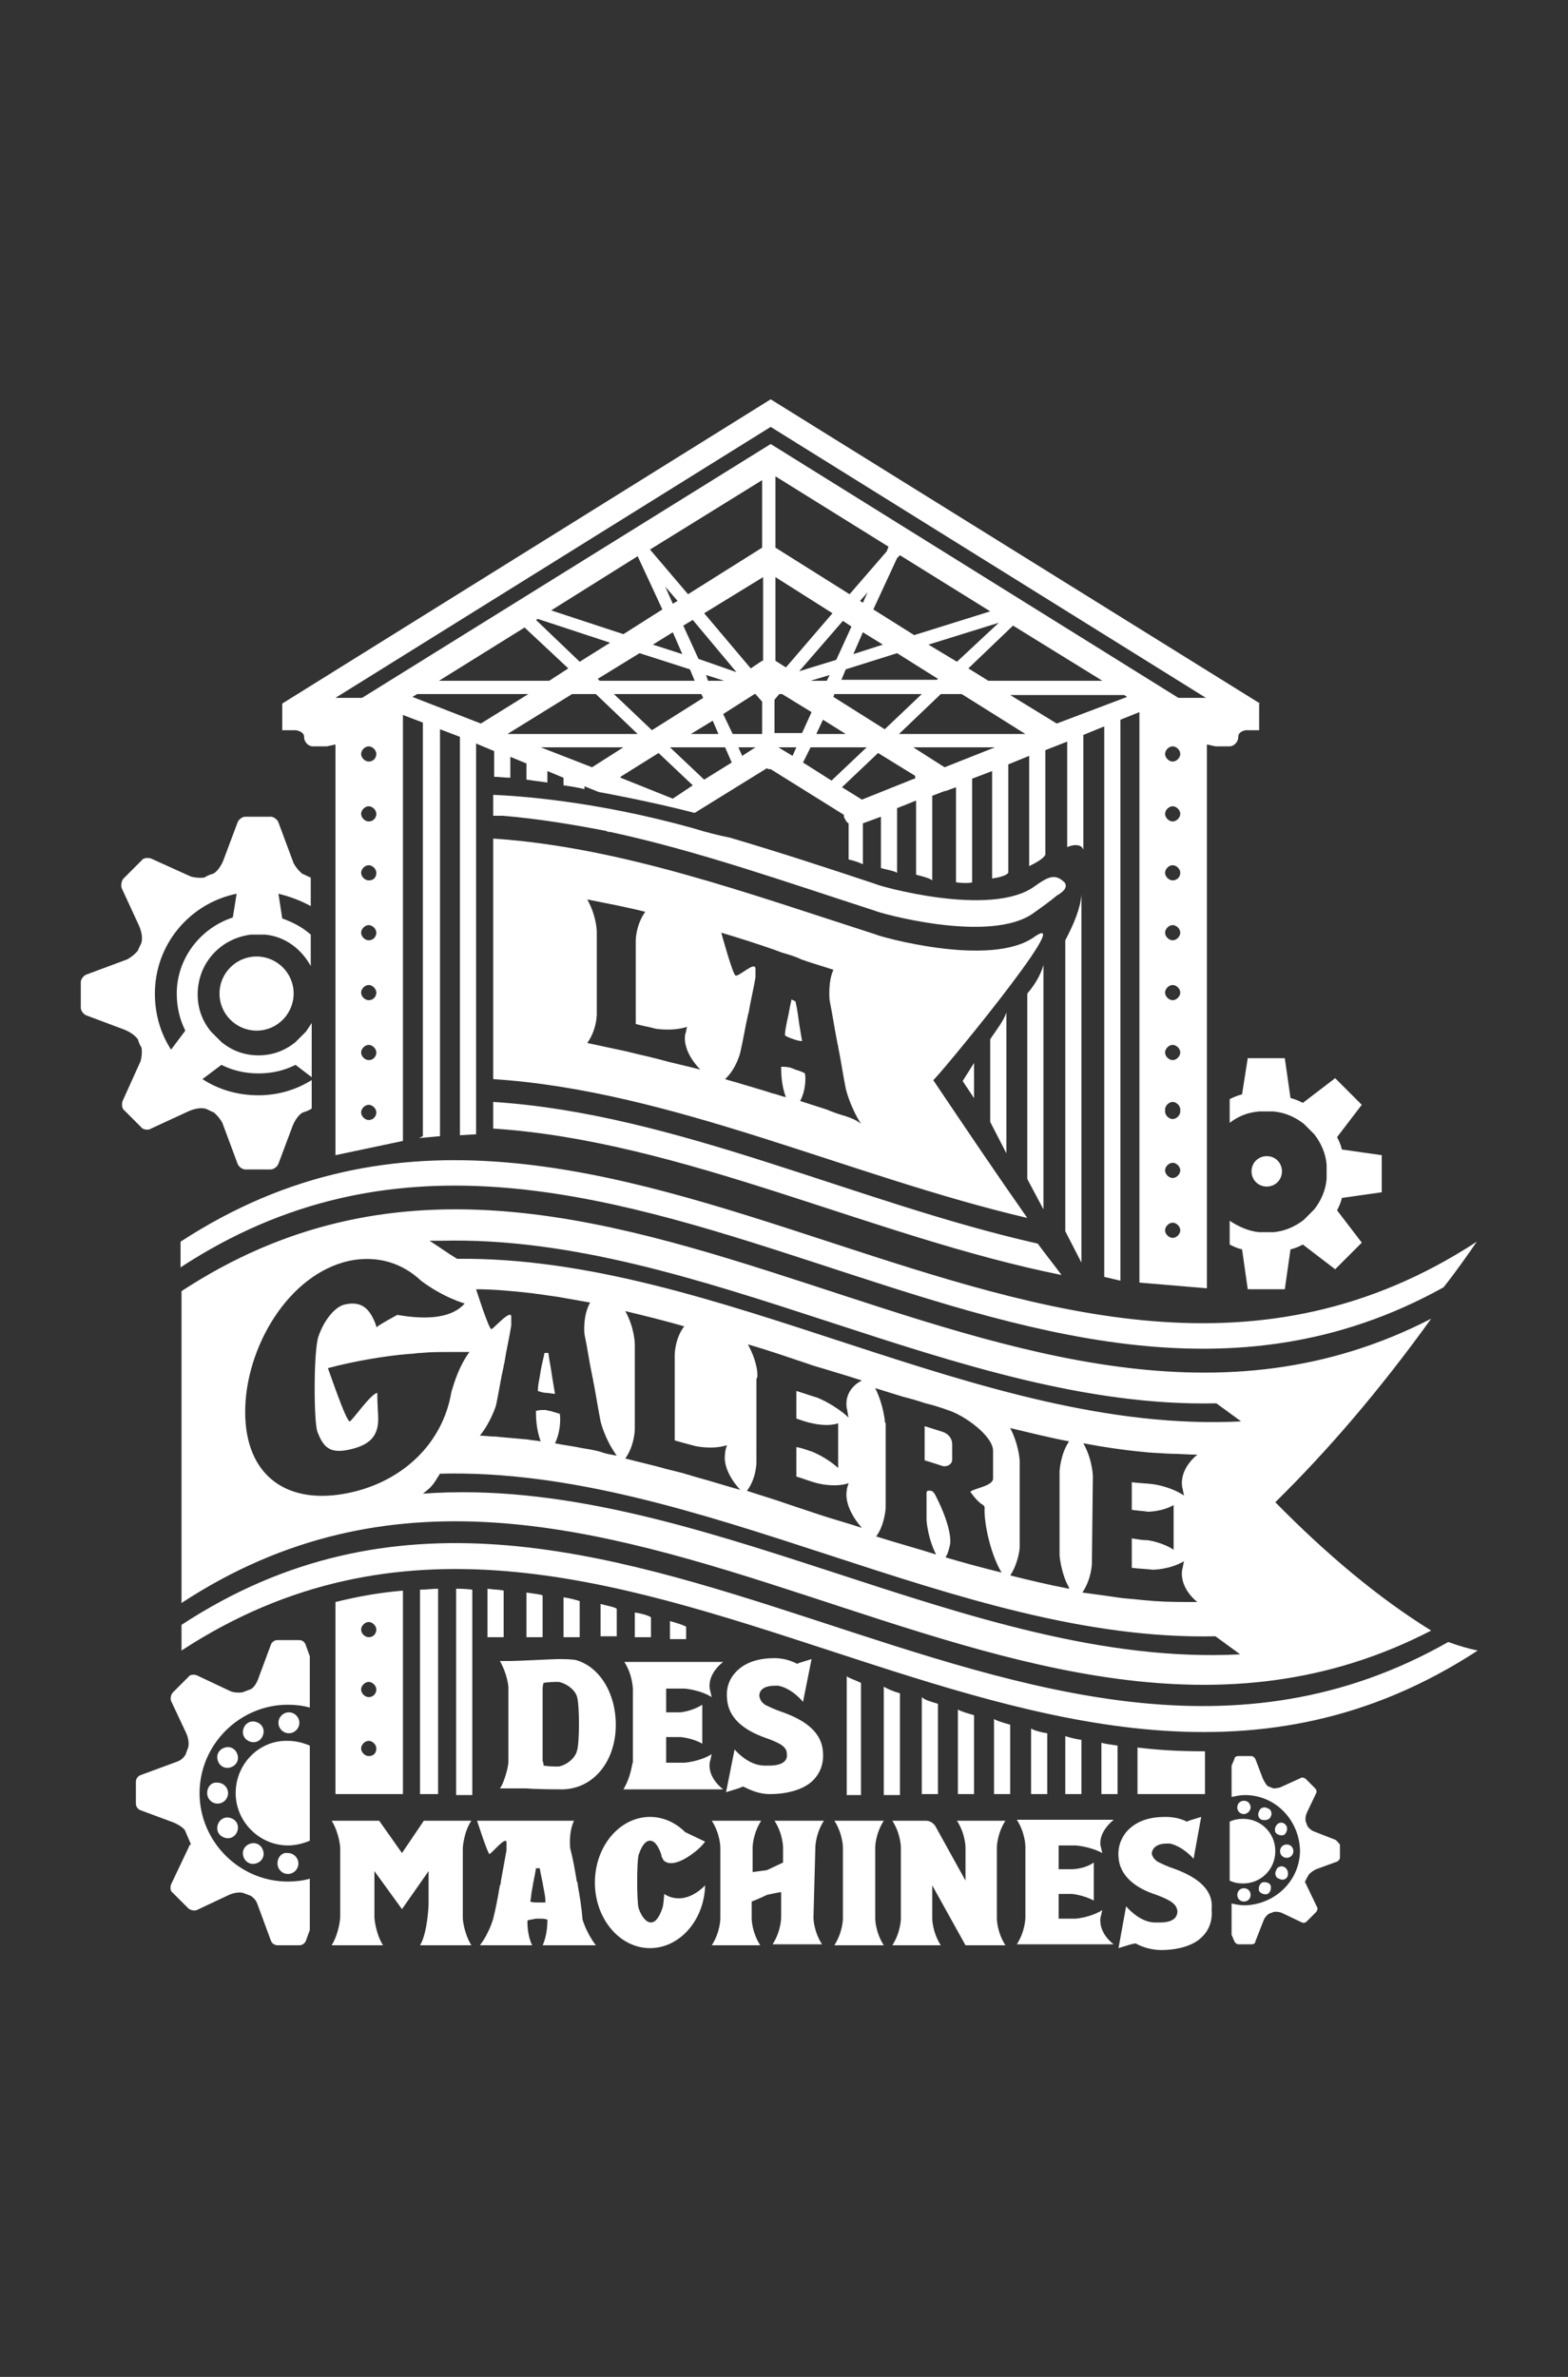 <?xml version="1.0" encoding="utf-8"?>
<!-- Generator: Adobe Illustrator 22.0.0, SVG Export Plug-In . SVG Version: 6.00 Build 0)  -->
<svg version="1.1" id="Calque_1" xmlns="http://www.w3.org/2000/svg" xmlns:xlink="http://www.w3.org/1999/xlink" x="0px" y="0px"
	 viewBox="0 0 165 250" style="enable-background:new 0 0 165 250;" xml:space="preserve">
<rect x="0" y="0" width="165" height="250" fill="#333333" stroke="none"/>
<style type="text/css">
	.st0{fill:#FFFFFF;}
</style>
<path class="st0" d="M126.8,184.2c-2.4,0-4.7-0.1-7.1-0.4v4.9h7.1V184.2z M92.1,194.3c0,0,0-1.4,0.9-2.8h-5.2
	c0.9,1.4,0.9,2.8,0.9,2.8h0v7.5h0c0,0,0,1.4-0.9,2.8h5.2c-0.9-1.4-0.9-2.8-0.9-2.8h0L92.1,194.3L92.1,194.3z M123.7,196.6
	c-0.9-0.3-1.5-0.6-1.9-0.8c-0.4-0.3-0.5-0.5-0.6-0.8c0-0.5,0.4-1.1,1.6-1.1c0.1,0,0.2,0,0.3,0c1.4,0.3,2.5,1.6,2.5,1.6l0.8-4.4
	l-1.3,0.4l-0.2,0.1c-0.6-0.3-1.3-0.5-2.3-0.5c-1.6,0-2.8,0.4-3.7,1.2c-0.8,0.7-1.3,1.8-1.2,3c0.1,2,1.8,3.3,4,4
	c1.6,0.6,2.1,1,2.2,1.7c0,0.7-0.5,1.2-1.8,1.2c-0.2,0-0.5,0-0.7,0l0,0c-1.6-0.1-2.9-1.7-2.9-1.7l-0.8,4.4l1.3-0.4l0.5-0.1
	c0.7,0.4,1.7,0.7,2.7,0.7c1.8,0,3.4-0.5,4.2-1.3c0.9-0.8,1.2-1.9,1.1-3C127.7,198.8,126.1,197.5,123.7,196.6z M115.9,188.7h1.7v-5.1
	c-0.7-0.1-1.4-0.2-1.7-0.3V188.7z M134.9,123.2c0-0.9-0.7-1.6-1.6-1.6c-0.9,0-1.6,0.7-1.6,1.6c0,0.9,0.7,1.6,1.6,1.6
	C134.2,124.8,134.9,124.1,134.9,123.2z M25.7,194.4c-0.3,0.5-0.1,1.2,0.4,1.5c0.5,0.3,1.2,0.1,1.5-0.4c0.3-0.5,0.1-1.2-0.4-1.5
	C26.7,193.7,26,193.9,25.7,194.4z M102.5,111.8c-0.7,1.1-1.2,1.9-1.2,1.9l1.2,1.8V111.8z M19.1,170.9c0,0.9,0,1.8,0,2.7
	c45.5-29.7,90.9,29.7,136.4,0c-1-0.2-2-0.5-3.1-0.9C107.9,198,63.5,141.8,19.1,170.9z M104.9,194.3c0,0,0-1.4,0.9-2.8h-5.1
	c0.9,1.4,0.9,2.8,0.9,2.8v3.5l-3.1-5.6c0,0-0.3-0.7-1.1-0.7l0,0h-3.5c0.9,1.4,0.9,2.8,0.9,2.8v7.5c0,0,0,1.4-0.9,2.8h5.1
	c-0.9-1.4-0.9-2.8-0.9-2.8h0v-3.5l3.5,6.3h0.6c0,0,0,0,0,0h3.6c-0.9-1.4-0.9-2.8-0.9-2.8h0L104.9,194.3L104.9,194.3z M113.8,183
	c-0.7-0.1-1.4-0.3-1.7-0.4v6.1h1.7V183z M105.9,121.3v-14.8c-0.3,0.9-1.1,1.9-1.7,2.8v8.7L105.9,121.3z M94.7,178.1
	c-0.7-0.2-1.4-0.5-1.7-0.7v11.4h1.7V178.1z M89.1,176.3v12.5h1.5v-11.8C90,176.7,89.3,176.5,89.1,176.3z M98.7,179.2
	c-0.7-0.2-1.4-0.4-1.7-0.7v10.2h1.7V179.2z M108.5,181.8v6.9h1.7v-6.4C109.5,182.2,108.8,182,108.5,181.8z M100.8,179.8v8.9h1.7
	v-8.3C101.8,180.2,101.1,180,100.8,179.8z M117.2,191.4c-0.8,0-1.6,0-2.5,0v0c-1.4,0-1.8,0-2.5,0c0,0,0,0,0,0H107
	c0.9,1.4,0.9,2.8,0.9,2.8v7.5c0,0,0,1.4-0.9,2.8h3.6v0c2,0,0.8,0,2.8,0c0,0,0,0,0,0c1.3,0,2.5,0,3.8,0c0,0-1.6-1.1-1.4-2.8
	c0.1-0.3,0.1-0.5,0.2-0.8c-1.3,0.8-2.8,0.9-2.8,0.9c-0.6,0-1.2,0-1.8,0c0,0,0-0.1,0-0.1h0v-2.5c0.5,0,1,0,1.4,0c0,0,1.2,0.1,2.3,0.7
	v-4c-1,0.7-2.3,0.7-2.3,0.7c-0.5,0-1,0-1.4,0v-2.5h0c0,0,0,0,0,0c0.6,0,1.2,0,1.8,0c0,0,1.5,0.1,2.8,0.8c-0.1-0.3-0.1-0.5-0.2-0.8
	C115.6,192.6,117.2,191.4,117.2,191.4z M104.6,188.7h1.7v-7.3c-0.7-0.2-1.4-0.4-1.7-0.6V188.7z M130.7,115.1
	c-0.4,0.1-0.9,0.3-1.3,0.5v2.5c0.9-0.7,1.9-1.1,3.1-1.2h1.5c1.2,0.1,2.3,0.6,3.2,1.3l1.1,1.1c0.7,0.9,1.2,2,1.3,3.2v1.5
	c-0.1,1.2-0.6,2.3-1.3,3.2l-1.1,1.1c-0.9,0.7-2,1.2-3.2,1.3h-1.5c-1.1-0.1-2.2-0.6-3.1-1.2v2.5c0.4,0.2,0.8,0.4,1.3,0.5l0.6,4.2h3.9
	l0.6-4.2c0.5-0.1,0.9-0.3,1.3-0.5l3.4,2.6l2.8-2.8l-2.6-3.4c0.2-0.4,0.4-0.8,0.5-1.3l4.2-0.6v-3.9l-4.2-0.6
	c-0.1-0.5-0.3-0.9-0.5-1.3l2.6-3.4l-2.8-2.8l-3.4,2.6c-0.4-0.2-0.8-0.4-1.3-0.5l-0.6-4.2h-3.9L130.7,115.1z M134.5,191.8
	c-0.3,0.2-0.4,0.6-0.3,0.9c0.2,0.3,0.6,0.4,0.9,0.3c0.3-0.2,0.4-0.6,0.3-0.9C135.2,191.7,134.8,191.6,134.5,191.8z M135.2,196.4
	c-0.3-0.2-0.8-0.1-0.9,0.3c-0.2,0.3-0.1,0.8,0.3,0.9c0.3,0.2,0.8,0.1,0.9-0.3C135.6,197,135.5,196.6,135.2,196.4z M109.8,127.2
	v-25.7c-0.3,1.1-1,2.2-1.7,3V124L109.8,127.2z M136.1,194.7c0-0.4-0.3-0.7-0.7-0.7c-0.4,0-0.7,0.3-0.7,0.7c0,0.4,0.3,0.7,0.7,0.7
	C135.8,195.4,136.1,195.1,136.1,194.7z M99.2,154.2c0.5,0.1,1-0.2,1-0.7v-1.6c0-0.6-0.4-1.1-1-1.3c-0.3-0.1-1.6-0.5-1.9-0.6v3.6
	C97.7,153.7,98.9,154.1,99.2,154.2C99.2,154.2,99.2,154.2,99.2,154.2z M63.1,152.8C63.1,152.8,63.1,152.8,63.1,152.8
	C63.1,152.8,63.1,152.8,63.1,152.8C63.1,152.8,63.1,152.8,63.1,152.8z M57.7,142.3c-0.1,0-0.1,0-0.2,0c-0.1,0-0.1,0-0.2,0
	c-0.2,0.9-0.4,1.7-0.5,2.5c-0.1,0.5-0.2,1-0.2,1.5c0.3,0.1,0.6,0.2,0.9,0.2c0.3,0,0.6,0.1,0.9,0.1c-0.1-0.6-0.2-1.2-0.3-1.8
	C58,144,57.8,143.1,57.7,142.3z M130.2,199.3c0,0.4,0.3,0.7,0.7,0.7c0.4,0,0.7-0.3,0.7-0.7c0-0.4-0.3-0.7-0.7-0.7
	C130.5,198.6,130.2,198.9,130.2,199.3z M132.8,198c-0.3,0.2-0.4,0.6-0.3,0.9c0.2,0.3,0.6,0.4,0.9,0.3c0.3-0.2,0.4-0.6,0.3-0.9
	C133.6,198,133.1,197.9,132.8,198z M133.7,191.1c0.2-0.3,0.1-0.8-0.3-0.9c-0.3-0.2-0.8-0.1-0.9,0.3c-0.2,0.3-0.1,0.8,0.3,0.9
	C133.1,191.5,133.6,191.4,133.7,191.1z M140.5,193.5l-2.3-0.9c-0.4-0.2-0.5-0.4-0.6-0.5c-0.1-0.2-0.1-0.3-0.2-0.5
	c0,0-0.1-0.4,0.1-0.9l1-2.1c0.1-0.2,0-0.4-0.1-0.5l-1-1c-0.1-0.1-0.4-0.2-0.5-0.1l-2.2,1c-0.4,0.1-0.6,0.1-0.7,0.1
	c-0.2-0.1-0.3-0.1-0.5-0.2c-0.1,0-0.3-0.2-0.6-0.8l-0.8-2.1c-0.1-0.2-0.3-0.3-0.4-0.3h-1.4c-0.2,0-0.4,0.1-0.4,0.3l-0.3,0.7v3.3
	c0.5-0.1,0.9-0.2,1.4-0.2c3.2,0,5.7,2.6,5.8,5.8c0,3.2-2.6,5.7-5.8,5.8c-0.5,0-1-0.1-1.4-0.2v3.3l0.3,0.7c0.1,0.2,0.3,0.3,0.4,0.3
	h1.4c0.2,0,0.4-0.1,0.4-0.3l0.9-2.3c0.2-0.4,0.4-0.5,0.5-0.6c0.2-0.1,0.3-0.1,0.5-0.2c0,0,0.4-0.1,0.9,0.1l2.1,1
	c0.2,0.1,0.4,0,0.5-0.1l1-1c0.1-0.1,0.2-0.4,0.1-0.5l-1.2-2.5c0-0.1-0.1-0.1-0.1-0.1c0.1-0.3,0.3-0.6,0.4-0.8c0,0,0.2-0.3,0.8-0.6
	l2.2-0.8c0.2-0.1,0.3-0.3,0.3-0.4V194C140.8,193.8,140.7,193.6,140.5,193.5z M83.7,105.3c-0.1,0-0.1,0-0.2-0.1c-0.1,0-0.1,0-0.2-0.1
	c-0.2,0.8-0.3,1.6-0.5,2.4c-0.1,0.5-0.2,1-0.2,1.4c0.3,0.2,0.6,0.3,0.9,0.4c0.3,0.1,0.6,0.2,0.9,0.2c-0.1-0.6-0.2-1.2-0.3-1.8
	C84,107,83.9,106.1,83.7,105.3z M129.4,197.8c0.4,0.2,0.9,0.3,1.4,0.3c1.9,0,3.4-1.5,3.4-3.4c0-1.9-1.5-3.4-3.4-3.4
	c-0.5,0-1,0.1-1.4,0.3V197.8z M108.9,98.5c-4.6,3.4-16.7-0.1-16.7-0.2C78.8,94,65.4,89.1,51.9,88.2c0,8.4,0,16.9,0,25.3
	c18.7,1.2,37.4,10.2,56.2,14.6c-3.3-4.7-6.6-9.6-9.9-14.5C98.2,113.9,113.5,95.4,108.9,98.5z M69.3,111.4
	C69.3,111.4,69.3,111.4,69.3,111.4c-2.4-0.6-0.9-0.2-3.3-0.8c0,0,0,0,0,0c-1.4-0.3-2.8-0.6-4.2-0.9c1-1.4,1-3,1-3h0v-8.7l0,0
	c0,0,0-1.6-1-3.4c2,0.4,4.1,0.8,6.1,1.3c-1,1.4-1,3-1,3h0v8.7c0,0,0,0,0,0c0,0,0,0,0,0.1c0.7,0.2,1.4,0.3,2.1,0.5
	c0,0,1.8,0.3,3.3-0.2c-0.1,0.3-0.1,0.6-0.2,0.8c-0.3,1.9,1.6,3.7,1.6,3.7C72.2,112.1,70.7,111.8,69.3,111.4z M89,121.8
	C89,121.8,89,121.8,89,121.8C89,121.8,89,121.8,89,121.8C89,121.8,89,121.8,89,121.8z M89,117.4c-0.7-0.2-1.3-0.4-2-0.7c0,0,0,0,0,0
	c-0.9-0.3-1.9-0.6-2.8-0.9c0.6-1.1,0.6-2.5,0.5-2.9c-0.3-0.2-0.7-0.3-1-0.4c-0.2-0.1-0.3-0.1-0.5-0.2c-0.4-0.1-0.7-0.1-1-0.1
	c0,0.5,0,1.9,0.5,3.2c-0.5-0.1-0.9-0.3-1.4-0.4c0,0,0,0,0,0c-0.9-0.3-2.3-0.7-3.3-1c-0.6-0.2-1.1-0.3-1.7-0.5
	c1.2-1.1,1.6-2.8,1.6-2.8c0.3-1.3,0.5-2.6,0.8-3.9c0-0.1,0.1-0.3,0.1-0.4c0.2-1.2,0.5-2.4,0.7-3.6c0-0.3,0-0.6,0-0.9
	c0-0.9-1.8,0.9-2.1,0.7c-0.3-0.1-1.5-4.5-1.5-4.5c1.7,0.5,3.9,1.2,5.6,1.8c0.3,0.1,0.5,0.2,0.8,0.3c0,0,0,0,0,0
	c0.7,0.2,1.4,0.4,2,0.7c0,0,0,0,0,0c1.1,0.4,2.2,0.7,3.4,1.1c-0.6,1.3-0.4,3.2-0.4,3.2c0.3,1.5,0.5,2.9,0.8,4.4
	c0,0.2,0.1,0.3,0.1,0.5c0.3,1.5,0.5,2.9,0.8,4.4c0,0,0.4,1.8,1.6,3.7C90.1,117.8,89.6,117.6,89,117.4z M111.9,92.7
	c-0.9-0.8-1.6-0.5-3,0.5c-4.6,3.4-16.7-0.1-16.7-0.2c-5.1-1.7-10.3-3.4-15.4-4.9c-1-0.2-2.3-0.5-3.9-1c-10.4-2.9-18.6-3.4-21-3.5
	v2.2l1,0c3.6,0.3,7.3,0.9,10.9,1.6c0.1,0.1,0.3,0.1,0.4,0.1c0,0,0,0,0,0c9.3,2,18.6,5.3,27.9,8.3c0,0.1,12.1,3.6,16.7,0.2
	c1-0.7,1.8-1.3,2.4-1.8C112.8,93.3,111.9,92.7,111.9,92.7z M155.4,130.6c-45.5,29.7-90.9-29.7-136.4,0c0,0.9,0,1.8,0,2.7
	c44.3-29,88.6,26.7,132.9,2.1C153.1,133.9,154.3,132.2,155.4,130.6z M19.1,135.8c0,10.9,0,21.9,0,32.8
	c43.8-28.7,87.6,25.6,131.5,2.9c-5.5-3.4-11-8-16.4-13.5c5.5-5.4,11-11.8,16.4-19.3C106.7,161.3,62.9,107.1,19.1,135.8z M36.8,157
	c-6.5,1.4-11-1.7-11-8.5c0-6.7,4.5-14.5,11-15.9c3-0.6,5.6,0.3,7.5,2.1c2.4,1.8,4.6,2.4,4.6,2.4c-1.6,1.8-4.7,1.6-7.1,1.2
	c-0.7,0.4-1.5,0.8-2.2,1.3c0-0.2-0.1-0.3-0.1-0.4c-0.6-1.5-1.4-2.4-3.2-2c-1,0.2-2.2,1.6-2.8,3.4c-0.5,1.5-0.5,8.8-0.1,10
	c0.6,1.5,1.2,2.3,3.2,1.9c2.5-0.5,3.2-1.6,3.2-3.3c0-0.5-0.1-1.5-0.1-2.7c-0.7,0.1-2.6,2.9-2.9,3c-0.4,0-2.3-5.7-2.3-5.6
	c2.6-0.7,6-1.3,8.6-1.5c0.4,0,0.8-0.1,1.2-0.1c0,0,0,0,0,0c1-0.1,2.1-0.1,3.1-0.1c0,0,0,0,0,0c1.7,0,0.3,0,2,0
	c-1.1,1.5-1.6,3.2-1.9,4.2C46.6,151.8,42.4,155.8,36.8,157z M44.5,157.1c0.9-0.7,1-0.8,1.8-2.1c27.2-0.7,54.4,17.7,81.6,17.1
	l2.6,1.9C101.9,175.5,73.2,155,44.5,157.1z M61.5,140.3c0.3,1.4,0.5,2.9,0.8,4.3c0,0.2,0.1,0.3,0.1,0.5c0.3,1.5,0.5,2.9,0.8,4.4
	c0,0,0.4,1.8,1.7,3.6c-0.6-0.1-1.2-0.2-1.7-0.4c0,0,0,0,0,0c0,0,0,0,0,0c-0.7-0.2-1.4-0.3-2-0.4c0,0,0,0,0,0
	c-0.9-0.2-1.9-0.3-2.8-0.5c0.6-1.2,0.6-2.7,0.5-3.1c-0.3-0.1-0.7-0.2-1-0.3c-0.2,0-0.4-0.1-0.5-0.1c-0.4,0-0.7,0-1,0.1
	c0,0.5,0,1.9,0.5,3.2c-0.5-0.1-0.9-0.1-1.4-0.2c0,0,0,0,0,0c-1-0.1-2.4-0.2-3.3-0.3c0,0,0,0,0,0c-0.6,0-1.2-0.1-1.7-0.1
	c1.2-1.5,1.7-3.2,1.7-3.2c0.3-1.4,0.5-2.8,0.8-4.1c0-0.2,0.1-0.3,0.1-0.5c0.2-1.3,0.5-2.5,0.7-3.8v-0.9c0-0.9-1.9,1.3-2.1,1.3
	c-0.3-0.1-1.6-4.2-1.6-4.2c1.8,0,4,0.2,5.7,0.4c0.3,0,0.5,0.1,0.8,0.1c0,0,0,0,0,0c0.7,0.1,1.4,0.2,2.1,0.3c0,0,0,0,0,0
	c1.1,0.2,2.3,0.4,3.4,0.6C61.3,138.4,61.5,140.3,61.5,140.3z M66.8,141.4c0,0,0-1.7-1-3.5c2.1,0.5,4.1,1,6.2,1.6c-1,1.3-1,3-1,3
	c0,0,0,0,0,0c0,3,0,5.9,0,8.9c0,0,0,0,0,0c0,0,0,0,0,0.1c0.7,0.2,1.4,0.4,2.2,0.6c0,0,1.8,0.4,3.3-0.1c-0.1,0.3-0.2,0.6-0.2,0.9
	c-0.3,1.9,1.6,3.8,1.6,3.8c-1.5-0.4-3-0.9-4.5-1.3c0,0,0,0,0,0c-2.4-0.7-0.9-0.3-3.3-0.9c0,0,0,0,0,0c-1.4-0.4-2.8-0.7-4.3-1.1
	c1-1.4,1-3.1,1-3.1c0,0,0,0,0,0L66.8,141.4L66.8,141.4z M78.7,141.4c2.1,0.6,4.1,1.3,6.2,2c0,0,0,0,0,0c0.8,0.3,1.3,0.4,2.9,0.9v0
	c1,0.3,2,0.6,2.9,0.9c0,0-1.9,0.8-1.6,2.9c0.1,0.3,0.1,0.7,0.2,1c-1.5-1.4-3.3-2.1-3.3-2.1c-0.7-0.2-1.5-0.5-2.2-0.7c0,0,0,0,0,0
	c0,0,0,0,0,0v2.9c0.6,0.2,1.1,0.4,1.7,0.5c0,0,1.5,0.4,2.7,0v4.7c-1.2-1.1-2.7-1.7-2.7-1.7c-0.6-0.2-1.1-0.4-1.7-0.5v3c0,0,0,0,0,0
	c0,0,0,0,0,0.1c0.7,0.2,1.4,0.5,2.2,0.7c0,0,1.8,0.5,3.3,0c-0.1,0.3-0.2,0.6-0.2,0.8c-0.3,1.9,1.6,3.9,1.6,3.9
	c-1.5-0.5-3-0.9-4.5-1.4c0,0,0,0,0,0c-2.4-0.8-0.9-0.3-3.3-1.1v0c-1.4-0.5-2.8-0.9-4.3-1.4c1-1.3,1-3,1-3V145
	C79.8,145,79.8,143.4,78.7,141.4z M93.1,149.3c-0.1-0.6-0.3-1.9-1-3.3c1,0.3,1.9,0.6,2.9,0.9c0.8,0.2,1.5,0.4,2.4,0.7c0,0,0,0,0,0
	c0.5,0.1,1.8,0.5,2.3,0.7c1.7,0.5,4.8,2.7,4.8,4.3v2.9c0,0.8-1.9,1-2.4,1.4c0.5,0.7,0.9,1.1,1.2,1.3c0.4,0.2,0.3,0.4,0.3,0.6
	c0,1.9,0.8,5,1.8,6.6c-2-0.5-3.9-1-5.9-1.6c0.3-0.5,0.4-1,0.5-1.5c0.1-1.9-1.5-4.9-1.5-4.9c0,0-0.2-0.5-0.5-0.6c0,0-0.1,0-0.1,0
	c-0.4-0.1-0.4,0.2-0.4,0.2c0,1,0,2,0,2.9c0,0,0.1,1.8,1,3.6c-2.2-0.7-4.1-1.2-6.3-1.9c0.9-1.2,1-3,1-3c0-3,0-5.9,0-8.9
	C93.1,149.6,93.1,149.5,93.1,149.3z M107.3,153.7C107.3,153.7,107.3,153.7,107.3,153.7c0-0.4-0.2-2-1-3.5l0,0c0,0,0,0,0,0
	c2.1,0.5,4.1,1,6.2,1.4c0,0,0,0,0,0c0,0,0,0,0,0c-0.9,1.3-1,3.1-1,3.1v8.9c0,0,0.1,1.4,0.7,2.8c0.1,0.2,0.2,0.4,0.3,0.6c0,0,0,0,0,0
	c0,0,0,0,0,0.1c-2.1-0.4-4.2-0.9-6.2-1.4c0,0,0,0,0,0c0,0,0,0,0,0c0.1-0.1,0.1-0.2,0.2-0.3c0.6-1.1,0.8-2.3,0.8-2.7
	c0-0.1,0-0.1,0-0.1c0,0,0,0,0,0L107.3,153.7L107.3,153.7z M115,155.3c0,0,0-1.7-1-3.5c2.1,0.4,4.1,0.7,6.2,0.9c0,0,0,0,0,0
	c0.8,0.1,1.3,0.1,2.9,0.2v0c1,0,2,0.1,2.9,0.1c0,0-1.9,1.4-1.6,3.4c0.1,0.3,0.1,0.6,0.2,0.9c-1.5-1-3.3-1.2-3.3-1.2
	c-0.7-0.1-1.5-0.1-2.2-0.2c0,0,0,0,0,0h0v2.9c0.6,0.1,1.1,0.1,1.7,0.2c0,0,1.5,0,2.7-0.7v4.7c-1.2-0.8-2.7-1-2.7-1
	c-0.6,0-1.1-0.1-1.7-0.2v3c0,0,0,0,0,0c0,0,0,0,0,0.1c0.7,0.1,1.4,0.1,2.2,0.2c0,0,1.8,0,3.3-0.9c-0.1,0.3-0.1,0.6-0.2,0.9
	c-0.3,2,1.6,3.4,1.6,3.4c-1.5,0-3,0-4.5-0.1c0,0,0,0,0,0c-2.4-0.2-0.9-0.1-3.3-0.3c0,0,0,0,0,0c-1.4-0.2-2.8-0.4-4.3-0.6
	c1-1.5,1-3.1,1-3.1h0L115,155.3C115,155.3,115,155.3,115,155.3z M48.1,132.4c-1-0.6-2.1-1.4-2.9-1.9c0.3,0,0.7,0,1.2,0
	c27.2-0.7,54.4,17.7,81.6,17.1l2.6,1.9C103,150.9,75.6,132.1,48.1,132.4z M131.6,190.1c0-0.4-0.3-0.7-0.7-0.7
	c-0.4,0-0.7,0.3-0.7,0.7c0,0.4,0.3,0.7,0.7,0.7C131.2,190.8,131.6,190.5,131.6,190.1z M113.8,132.8V94.1c-0.1,1.4-0.8,3.1-1.7,4.8
	v30.6L113.8,132.8z M51.9,118.7c19.9,1.3,39.9,11.4,59.8,15.4c-0.8-1.1-1.7-2.2-2.5-3.3c-19.1-4.3-38.2-13.7-57.3-14.9V118.7z
	 M32,77.5c0,0.6,0.5,1,0.9,1c0.4,0,1.5,0,1.5,0l0.9-0.2v43.2l7.1-1.5V75.2l2.1,0.8v43.5l-0.4,0.2l2.2-0.2V76.7l2.1,0.8v41.9l1.7-0.1
	V78.2l1.9,0.8v2.7c0.5,0,1.1,0.1,1.7,0.1v-2.2l1.7,0.7V82c0.7,0.1,1.4,0.2,2.2,0.3v-1.2l1.7,0.7v0.8c0.7,0.1,1.4,0.2,2.2,0.4v-0.3
	l1.5,0.6c3.8,0.7,7.4,1.5,10.1,2.2l2.1-1.3c0,0,0,0,0,0l5.5-3.4c0.1,0.1,0.2,0.1,0.3,0.1c0,0,0.1,0,0.1,0l7.7,4.8
	c0,0.1,0,0.3,0.1,0.4c0.1,0.2,0.2,0.4,0.4,0.5v3.8c0.5,0.1,1.1,0.3,1.5,0.5v-4.3l1.9-0.7v5.4c0.7,0.2,1.4,0.3,1.7,0.5V85l2-0.8V92
	c0.8,0.2,1.5,0.4,1.7,0.6v-8.9l1.3-0.5c0,0,0.1,0,0.1,0l1.1-0.4v10c0.7,0.1,1.4,0.1,1.7,0V81.9l2.1-0.8v11.3
	c0.7-0.1,1.5-0.3,1.7-0.6V80.4l2.2-0.9v11.6c0.8-0.4,1.5-0.8,1.7-1.2V78.9l2.3-0.9v11.1c0.9-0.4,1.6-0.2,1.7,0.3V77.3l2.2-0.9v57.9
	l1.7,0.4v-59l2-0.8v60l7.1,0.6V78.3l0.9,0.2c0,0,1.1,0,1.5,0c0.4,0,0.9-0.4,0.9-1s0.8-0.7,0.8-0.7h1.4V74h0.1L81.1,42L29.7,74v2.8
	h1.4C31.1,76.8,32,76.9,32,77.5z M38.8,117.8c-0.4,0-0.8-0.4-0.8-0.8c0-0.4,0.4-0.8,0.8-0.8c0.4,0,0.8,0.4,0.8,0.8
	C39.6,117.4,39.3,117.8,38.8,117.8z M38.8,111.5c-0.4,0-0.8-0.4-0.8-0.8c0-0.4,0.4-0.8,0.8-0.8c0.4,0,0.8,0.4,0.8,0.8
	C39.6,111.1,39.3,111.5,38.8,111.5z M38.8,105.2c-0.4,0-0.8-0.4-0.8-0.8c0-0.4,0.4-0.8,0.8-0.8c0.4,0,0.8,0.4,0.8,0.8
	C39.6,104.8,39.3,105.2,38.8,105.2z M38.8,98.9c-0.4,0-0.8-0.4-0.8-0.8s0.4-0.8,0.8-0.8c0.4,0,0.8,0.4,0.8,0.8S39.3,98.9,38.8,98.9z
	 M38.8,92.6c-0.4,0-0.8-0.4-0.8-0.8c0-0.4,0.4-0.8,0.8-0.8c0.4,0,0.8,0.4,0.8,0.8C39.6,92.3,39.3,92.6,38.8,92.6z M38.8,86.4
	c-0.4,0-0.8-0.4-0.8-0.8s0.4-0.8,0.8-0.8c0.4,0,0.8,0.4,0.8,0.8S39.3,86.4,38.8,86.4z M38.8,80.1c-0.4,0-0.8-0.4-0.8-0.8
	s0.4-0.8,0.8-0.8c0.4,0,0.8,0.4,0.8,0.8S39.3,80.1,38.8,80.1z M50.6,76.1l-7.2-2.8l0.5-0.3h11.7L50.6,76.1z M70.8,66.5l1,2.3l-3.1-1
	L70.8,66.5z M70,61.7l1.3,1.5l-0.5,0.3L70,61.7z M75,75.8l0.6,1.4h-2.9L75,75.8z M68.6,76.8l-4-3.8h9.2l0.2,0.4L68.6,76.8z
	 M74.5,71.6L74.3,71l1.9,0.6H74.5z M73.5,69.3l-1.6-3.5l1-0.6l4.6,5.5L73.5,69.3z M72.6,70.4l0.5,1.2h-10l-0.2-0.2l4.4-2.7
	L72.6,70.4z M65.6,66.7L58,64.2l9.1-5.7l2.6,5.6L65.6,66.7z M64.2,67.6l-3.2,2l-4.6-4.4l0.2-0.1L64.2,67.6z M59.8,70.3l-2,1.3H46.2
	l9-5.6L59.8,70.3z M53.4,77.2l6.8-4.2h2.5l4.4,4.2H53.4z M62.3,80.7l-5.4-2.1h8.7L62.3,80.7z M70.8,84l-5.5-2.2v-0.1l4-2.5l3.6,3.4
	L70.8,84z M74.1,82l-3.6-3.4h5.8l0.7,1.6L74.1,82z M78.1,79.5l-0.4-0.9h1.8L78.1,79.5z M80.2,77.2h-3.1l-1-2.1l3.3-2.1h0.1l0.7,0.8
	V77.2z M80.2,69.5L79,70.3l-4.9-5.8l6.2-3.8V69.5z M80.2,57.6l-7.8,4.9l-4-4.7l11.8-7.3V57.6z M83.4,79.5l-1.5-0.9h1.9L83.4,79.5z
	 M81.5,77.2v-3.6L82,73h0.3l3.1,1.9l-1,2.2H81.5z M100.7,69.6l-3-1.8l7.4-2.3L100.7,69.6z M106.6,65.8l9.4,5.8h-12l-2.1-1.3
	L106.6,65.8z M87.3,71L87,71.6h-1.7L87.3,71z M84.1,70.6l4.6-5.3l0.9,0.6L88,69.4L84.1,70.6z M86.6,75.7l2.4,1.5h-3.1L86.6,75.7z
	 M87.7,73.3l0.1-0.3H97l-3.9,3.7L87.7,73.3z M88.5,71.6l0.5-1.2l5.4-1.7l4.3,2.7l-0.1,0.1H88.5z M90.8,66.5l2.1,1.3l-3.1,1
	L90.8,66.5z M90.5,63.2l0.8-0.9l-0.5,1.1L90.5,63.2z M96.2,66.8l-4.3-2.7l2.5-5.4l0.3-0.3l9.5,5.9L96.2,66.8z M93.3,58l-3.9,4.5
	l-7.8-4.9v-7.5l11.9,7.4L93.3,58z M87.6,64.5l-4.9,5.7l-1.1-0.7v-8.8L87.6,64.5z M84.5,80.2l0.8-1.6h5.9l-3.7,3.5L84.5,80.2z
	 M96.2,81.9l-5.5,2.2l-2.1-1.3l3.8-3.6l3.9,2.4V81.9z M99.4,80.7l-3.3-2.1h8.6L99.4,80.7z M94.6,77.2l4.4-4.2h2.2l6.7,4.2H94.6z
	 M111.2,76.1l-4.9-3h12l0.3,0.2L111.2,76.1z M123.4,130.2c-0.4,0-0.8-0.4-0.8-0.8c0-0.4,0.4-0.8,0.8-0.8c0.4,0,0.8,0.4,0.8,0.8
	C124.2,129.8,123.8,130.2,123.4,130.2z M123.4,123.9c-0.4,0-0.8-0.4-0.8-0.8c0-0.4,0.4-0.8,0.8-0.8c0.4,0,0.8,0.4,0.8,0.8
	C124.2,123.5,123.8,123.9,123.4,123.9z M124.2,116.9c0,0.4-0.4,0.8-0.8,0.8c-0.4,0-0.8-0.4-0.8-0.8c0,0,0,0,0-0.1c0,0,0,0,0-0.1
	c0-0.4,0.4-0.8,0.8-0.8c0.4,0,0.8,0.4,0.8,0.8C124.2,116.8,124.2,116.9,124.2,116.9C124.2,116.9,124.2,116.9,124.2,116.9z
	 M123.4,111.5c-0.4,0-0.8-0.4-0.8-0.8c0-0.4,0.4-0.8,0.8-0.8c0.4,0,0.8,0.4,0.8,0.8C124.2,111.1,123.8,111.5,123.4,111.5z
	 M123.4,105.2c-0.4,0-0.8-0.4-0.8-0.8c0-0.4,0.4-0.8,0.8-0.8c0.4,0,0.8,0.4,0.8,0.8C124.2,104.8,123.8,105.2,123.4,105.2z
	 M123.4,98.9c-0.4,0-0.8-0.4-0.8-0.8s0.4-0.8,0.8-0.8c0.4,0,0.8,0.4,0.8,0.8S123.8,98.9,123.4,98.9z M123.4,92.6
	c-0.4,0-0.8-0.4-0.8-0.8c0-0.4,0.4-0.8,0.8-0.8c0.4,0,0.8,0.4,0.8,0.8C124.2,92.3,123.8,92.6,123.4,92.6z M123.4,86.4
	c-0.4,0-0.8-0.4-0.8-0.8s0.4-0.8,0.8-0.8c0.4,0,0.8,0.4,0.8,0.8S123.8,86.4,123.4,86.4z M123.4,80.1c-0.4,0-0.8-0.4-0.8-0.8
	s0.4-0.8,0.8-0.8c0.4,0,0.8,0.4,0.8,0.8S123.8,80.1,123.4,80.1z M81.1,44.9l45.8,28.5H124L81.1,46.7L38.1,73.4h-2.8L81.1,44.9z
	 M46.1,167.1c-0.6,0-1.3,0.1-1.9,0.1v21.5h1.9V167.1z M23.4,185.8c0.5,0.3,1.2,0.1,1.5-0.4c0.3-0.5,0.1-1.2-0.4-1.5
	c-0.5-0.3-1.2-0.1-1.5,0.4C22.7,184.8,22.9,185.5,23.4,185.8z M42.4,167.3c-2.4,0.2-4.7,0.6-7.1,1.2v20.2h7.1V167.3z M38.8,184.7
	c-0.4,0-0.8-0.4-0.8-0.8c0-0.4,0.4-0.8,0.8-0.8c0.4,0,0.8,0.4,0.8,0.8C39.6,184.4,39.3,184.7,38.8,184.7z M38.8,178.5
	c-0.4,0-0.8-0.4-0.8-0.8c0-0.4,0.4-0.8,0.8-0.8c0.4,0,0.8,0.4,0.8,0.8C39.6,178.1,39.3,178.5,38.8,178.5z M38.8,172.2
	c-0.4,0-0.8-0.4-0.8-0.8c0-0.4,0.4-0.8,0.8-0.8c0.4,0,0.8,0.4,0.8,0.8C39.6,171.8,39.3,172.2,38.8,172.2z M23.1,104.5
	c0,2.2,1.8,3.9,3.9,3.9c2.2,0,3.9-1.8,3.9-3.9c0-2.2-1.8-3.9-3.9-3.9C24.9,100.6,23.1,102.3,23.1,104.5z M24.8,188.6
	c0,3,2.5,5.5,5.5,5.5c0.8,0,1.6-0.2,2.3-0.5v-10c-0.7-0.3-1.5-0.5-2.3-0.5C27.3,183,24.8,185.5,24.8,188.6z M15.9,118.7l3.9-1.8
	c1.1-0.5,1.7-0.3,1.8-0.3c0.3,0.1,0.6,0.3,0.9,0.4c0.1,0.1,0.5,0.4,0.9,1.1l1.6,4.3c0.1,0.3,0.5,0.6,0.8,0.6l2.7,0
	c0.3,0,0.7-0.3,0.8-0.6l1.5-4c0.4-1,1-1.4,1.1-1.4c0.3-0.1,0.6-0.2,0.9-0.4v-3c-1.6,1-3.5,1.6-5.6,1.6c-2.2,0-4.2-0.6-5.9-1.7l2-1.5
	c1.2,0.6,2.5,0.9,3.9,0.9c1.4,0,2.7-0.3,3.9-0.9l1.7,1.3v-5.7c-0.2,0.3-0.4,0.6-0.6,0.9l-1.1,1.1c-1.1,0.9-2.4,1.4-3.9,1.4
	c-1.5,0-2.8-0.5-3.9-1.4l-1.1-1.1c-0.9-1.1-1.4-2.4-1.4-3.9c0-3.3,2.4-5.9,5.6-6.3h1.5c2.1,0.2,3.8,1.5,4.8,3.3v-3.3
	c-0.9-0.8-1.9-1.3-3-1.7L29.3,94c1.2,0.3,2.3,0.7,3.4,1.3v-3c0,0,0,0,0,0c-0.3-0.1-0.6-0.3-0.9-0.4c-0.1-0.1-0.5-0.4-0.9-1.1
	l-1.6-4.3c-0.1-0.3-0.5-0.6-0.8-0.6h-2.7c-0.3,0-0.7,0.3-0.8,0.6l-1.5,4c-0.4,1-1,1.4-1.1,1.4c-0.3,0.1-0.6,0.2-0.9,0.4
	c-0.1,0-0.6,0.1-1.4-0.1l-4.2-1.9c-0.3-0.1-0.8-0.1-1,0.2L13,92.4c-0.2,0.2-0.3,0.7-0.2,1l1.8,3.9c0.5,1.1,0.3,1.7,0.3,1.8
	c-0.1,0.3-0.3,0.6-0.4,0.9c-0.1,0.1-0.4,0.5-1.1,0.9l-4.3,1.6c-0.3,0.1-0.6,0.5-0.6,0.8l0,2.7c0,0.3,0.3,0.7,0.6,0.8l4,1.5
	c1,0.4,1.4,1,1.4,1c0.1,0.3,0.2,0.6,0.4,0.9c0,0.1,0.1,0.6-0.1,1.4l-1.9,4.2c-0.1,0.3-0.1,0.8,0.2,1l1.9,1.9
	C15.2,118.8,15.6,118.9,15.9,118.7z M24.9,94l-0.4,2.5c-3.4,1.1-5.9,4.3-5.9,8c0,1.4,0.3,2.7,0.9,3.9l-1.5,2
	c-1.1-1.7-1.7-3.7-1.7-5.9C16.3,99.3,20,95,24.9,94z M21.8,188.6c0,0.6,0.5,1.1,1.1,1.1c0.6,0,1.1-0.5,1.1-1.1
	c0-0.6-0.5-1.1-1.1-1.1C22.3,187.4,21.8,187.9,21.8,188.6z M24.5,193.2c0.5-0.3,0.7-1,0.4-1.5c-0.3-0.5-1-0.7-1.5-0.4
	c-0.5,0.3-0.7,1-0.4,1.5C23.3,193.3,24,193.5,24.5,193.2z M27.2,183.1c0.5-0.3,0.7-1,0.4-1.5c-0.3-0.5-1-0.7-1.5-0.4
	c-0.5,0.3-0.7,1-0.4,1.5C26,183.2,26.7,183.4,27.2,183.1z M49.6,191.5c-0.6,0-1.2,0-1.7,0c-1.3,0-1.9,0-3.3,0l-2.3,3.4l-2.4-3.4
	c-1,0-1.2,0-2.2,0c-0.9,0-1.9,0-2.8,0c0.8,1.3,0.9,2.8,0.9,2.8c0,2.5,0,5,0,7.4c0,0-0.1,1.6-0.9,2.9c1.7,0,3.8,0,5.4,0
	c-0.8-1.3-0.9-2.9-0.9-2.9v-4.1c0,0,0-0.8,0-0.8l2.9,4l2.8-4v3.5c0,0-0.1,3-0.9,4.3c1.7,0,3.7,0,5.4,0c-0.8-1.3-0.9-2.8-0.9-2.8
	v-7.4C48.7,194.3,48.8,192.7,49.6,191.5z M81,185.7c-0.2,0-0.5,0-0.7,0l0,0c-1.7-0.1-3-1.7-3-1.7l-0.9,4.5l1.3-0.4l0.5-0.2
	c0.8,0.4,1.7,0.8,2.8,0.8c1.9,0,3.5-0.5,4.4-1.3c0.9-0.8,1.3-1.9,1.2-3.1c-0.1-2-1.7-3.3-4.2-4.2c-0.9-0.3-1.5-0.6-1.9-0.8
	c-0.4-0.3-0.5-0.5-0.6-0.9c0-0.6,0.4-1.1,1.7-1.1c0.1,0,0.2,0,0.3,0c1.5,0.3,2.6,1.7,2.6,1.7l0.9-4.5l-1.3,0.4l-0.2,0.1
	c-0.6-0.3-1.4-0.6-2.4-0.6c-1.6,0-2.9,0.4-3.8,1.2c-0.9,0.8-1.3,1.8-1.2,3c0.1,2.1,1.8,3.4,4.1,4.2c1.7,0.6,2.2,1,2.2,1.7
	C82.9,185.2,82.3,185.7,81,185.7z M31.5,172.5h-2.3c-0.3,0-0.6,0.2-0.7,0.5l-1.3,3.5c-0.3,0.9-0.8,1.2-0.9,1.2
	c-0.3,0.1-0.5,0.2-0.8,0.3c-0.1,0-0.6,0.1-1.2-0.1l-3.6-1.7c-0.3-0.1-0.7-0.1-0.9,0.2l-1.6,1.6c-0.2,0.2-0.3,0.6-0.2,0.9l1.6,3.4
	c0.4,0.9,0.2,1.5,0.2,1.5c-0.1,0.3-0.2,0.5-0.3,0.8c-0.1,0.1-0.3,0.5-0.9,0.7l-3.8,1.4c-0.3,0.1-0.5,0.4-0.5,0.7l0,2.3
	c0,0.3,0.2,0.6,0.5,0.7l3.5,1.3c0.9,0.4,1.2,0.8,1.2,0.9c0.2,0.5,0.4,0.9,0.6,1.4c-0.1,0-0.2,0.1-0.2,0.2l-1.9,4
	c-0.1,0.3-0.1,0.7,0.2,0.9l1.6,1.6c0.2,0.2,0.6,0.3,0.9,0.2l3.4-1.6c0.9-0.4,1.5-0.2,1.5-0.2c0.3,0.1,0.5,0.2,0.8,0.3
	c0.1,0.1,0.5,0.3,0.7,0.9l1.4,3.8c0.1,0.3,0.4,0.5,0.7,0.5h2.3c0.3,0,0.6-0.2,0.7-0.5l0.4-1.1v-5.4c-0.7,0.2-1.5,0.3-2.3,0.3
	c-5.1,0-9.3-4.2-9.3-9.3c0-5.1,4.2-9.3,9.3-9.3c0.8,0,1.6,0.1,2.3,0.3v-5.4l-0.4-1.1C32.1,172.7,31.8,172.5,31.5,172.5z M31.5,181.2
	c0-0.6-0.5-1.1-1.1-1.1c-0.6,0-1.1,0.5-1.1,1.1c0,0.6,0.5,1.1,1.1,1.1C31,182.3,31.5,181.8,31.5,181.2z M53.8,174.7h-1.2
	c0,0,0,0,0,0h0c0.7,1.2,0.9,2.5,0.9,2.8c0,0,0,0,0,0v7.7c0,0,0,0,0,0.1c0,0.3-0.2,1.4-0.7,2.5c-0.1,0.1-0.1,0.2-0.2,0.3h0
	c0,0,0,0,0,0c0.9,0,1.9,0,2.8,0c1,0.1,3.5,0.1,3.7,0.1c3.3,0,5.7-2.9,5.7-6.8c0-3.3-1.7-6.1-4.2-6.8c-0.5-0.1-1.4-0.1-1.9-0.1
	C58.2,174.5,54.5,174.7,53.8,174.7C53.8,174.7,53.8,174.7,53.8,174.7z M57.1,183C57.1,183,57.1,183,57.1,183v-5.4c0,0,0-0.3,0.1-0.6
	c0.6-0.1,1.2-0.1,1.5-0.1c0.5,0,1.7,0.6,2,1.5c0.3,0.8,0.3,5,0,5.8c-0.3,1-1.5,1.6-2,1.6c-0.3,0-0.9,0-1.5-0.1
	c0-0.3-0.1-0.5-0.1-0.5V183z M65.6,188.2h3.7v0c2.1,0,0.8,0,2.9,0c0,0,0,0,0,0c1.3,0,2.6,0,3.9,0c0,0-1.7-1.2-1.4-2.9
	c0.1-0.3,0.1-0.5,0.2-0.8c-1.3,0.8-2.9,0.9-2.9,0.9c-0.6,0-1.3,0-1.9,0c0,0,0-0.1,0-0.1v-2.6c0.5,0,1,0,1.5,0c0,0,1.3,0.1,2.3,0.7
	v-4.1c-1.1,0.7-2.3,0.8-2.3,0.8c-0.5,0-1,0-1.5,0v-2.5c0,0,0,0,0,0c0.6,0,1.3,0,1.9,0c0,0,1.6,0.1,2.9,0.9c-0.1-0.3-0.1-0.5-0.2-0.8
	c-0.3-1.7,1.4-2.9,1.4-2.9c-0.8,0-1.7,0-2.5,0v0c-1.4,0-1.8,0-2.5,0c0,0,0,0,0,0h-5.4c0.9,1.4,0.9,2.9,0.9,2.9v7.7
	C66.5,185.3,66.5,186.7,65.6,188.2z M68.4,193.6c0.5,0,0.9,0.6,1.2,1.5c0,0.1,0,0.2,0.1,0.3c0.1,0.5,1.1,1.2,3.4-0.6
	c0.4-0.3,0.8-0.7,1.1-1.1l-2.1-1c-1-1-2.3-1.6-3.7-1.6c-3.2,0-5.8,3.1-5.8,6.9c0,3.8,2.6,6.9,5.8,6.9c3.1,0,5.7-2.9,5.8-6.6
	c-2.4,2.4-4.3,0.9-4.3,0.9c-0.1,1.4-0.2,1.5-0.2,1.5c-0.3,0.9-0.7,1.5-1.2,1.5c-0.5,0-1-0.6-1.3-1.5c-0.2-0.7-0.2-4.9,0-5.6
	C67.5,194.2,67.9,193.6,68.4,193.6z M64.9,169.2c-0.3-0.2-1-0.3-1.7-0.5v3.4h1.7V169.2z M51.3,172.2H53v-4.9c-0.3-0.1-1-0.1-1.7-0.2
	V172.2z M66.8,169.6v2.6h1.7v-2.1C68.2,169.9,67.5,169.7,66.8,169.6z M85.8,194.3c0,0,0-1.4,0.9-2.8h-5.2c0.9,1.4,0.9,2.8,0.9,2.8h0
	v1.6l-1.7,0.8l-1.5,0.2v-2.6h0c0,0,0-1.4,0.9-2.8h-5.2c0.9,1.4,0.9,2.8,0.9,2.8h0v7.5h0c0,0,0,1.4-0.9,2.8H80
	c-0.9-1.4-0.9-2.8-0.9-2.8h0V200c0.8-0.3,1.6-0.7,1.6-0.7s0.9-0.2,1.5-0.3v2.7h0c0,0,0,1.4-0.9,2.8h5.2c-0.9-1.4-0.9-2.8-0.9-2.8h0
	L85.8,194.3L85.8,194.3z M72.2,171.1c-0.3-0.2-1-0.4-1.7-0.6v1.9h1.7V171.1z M55.4,167.5v4.7h1.7v-4.4
	C56.9,167.7,56.1,167.6,55.4,167.5z M60.8,198.3c0-0.1,0-0.3-0.1-0.4c-0.2-1.2-0.4-2.4-0.7-3.5c0,0-0.2-1.6,0.4-2.9
	c-1,0-1.9,0-2.9,0c0,0,0,0,0,0c-0.6,0-1.2,0-1.8,0c0,0,0,0,0,0c-0.2,0-0.5,0-0.7,0c-1.5,0-3.3,0-4.8,0c0,0,1.1,3.4,1.3,3.5
	c0.2,0,1.8-2,1.8-1.2v0.8c-0.2,1.1-0.4,2.2-0.6,3.3c0,0.1,0,0.3-0.1,0.4c-0.2,1.2-0.4,2.3-0.7,3.5c0,0-0.4,1.5-1.4,2.8
	c0.5,0,1,0,1.5,0c0.8,0,2,0,2.8,0c0,0,0,0,0,0c0.4,0,0.8,0,1.2,0c-0.5-1-0.5-2.2-0.5-2.6c0.2-0.1,0.5-0.1,0.9-0.2c0.1,0,0.3,0,0.4,0
	c0.2,0,0.5,0,0.8,0.1c0,0.4,0,1.6-0.5,2.7c0.8,0,1.6,0,2.4,0c0,0,0,0,0,0c0.6,0,1.1,0,1.7,0c0.5,0,1,0,1.5,0c-1-1.3-1.4-2.7-1.4-2.7
	C61.2,200.6,61,199.4,60.8,198.3z M56.6,200.1c-0.3,0-0.6,0-0.8-0.1c0.1-0.4,0.1-0.9,0.2-1.3c0.1-0.7,0.3-1.5,0.4-2.2
	c0.1,0,0.1,0,0.2,0c0.1,0,0.1,0,0.2,0c0.1,0.7,0.3,1.4,0.4,2.1c0.1,0.5,0.2,1,0.2,1.5C57.1,200.1,56.8,200.1,56.6,200.1z M48,167.1
	v21.7h1.7v-21.6C49,167.1,48.3,167.1,48,167.1z M29.2,196c0,0.6,0.5,1.1,1.1,1.1c0.6,0,1.1-0.5,1.1-1.1c0-0.6-0.5-1.1-1.1-1.1
	C29.7,194.8,29.2,195.3,29.2,196z M61,168.4c-0.3-0.1-1-0.3-1.7-0.4v4.2H61V168.4z"/>
</svg>